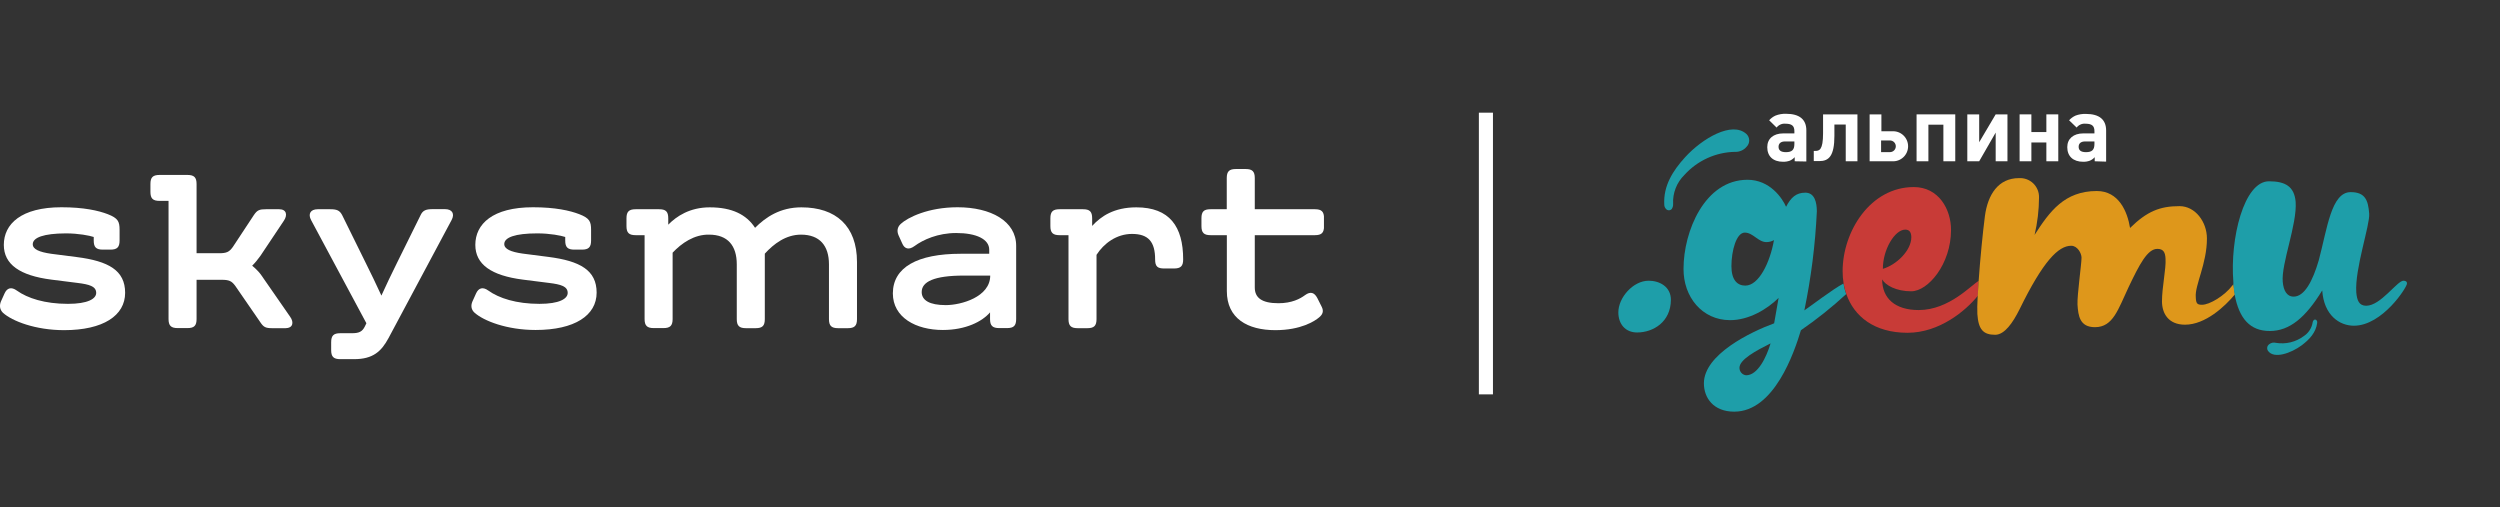 <?xml version="1.0" encoding="UTF-8"?> <svg xmlns="http://www.w3.org/2000/svg" width="355" height="72" viewBox="0 0 355 72" fill="none"><rect x="0" y="0" width="355" height="72" fill="#333333" stroke="none"/> <g clip-path="url(#clip0_64:5580)"> <path d="M0.129 42.816L0.646 41.669C0.995 40.891 1.602 40.687 2.391 41.261C3.903 42.344 6.358 43.147 9.653 43.147C12.457 43.147 13.659 42.433 13.659 41.592C13.659 40.649 12.664 40.381 11.023 40.177L7.288 39.705C2.804 39.132 0.543 37.538 0.543 34.772C0.543 31.802 3.011 29.431 8.723 29.431C11.902 29.431 13.97 29.902 15.3 30.412C16.774 30.986 16.98 31.457 16.98 32.643V34.16C16.98 35.103 16.632 35.448 15.675 35.448H14.616C13.659 35.448 13.31 35.116 13.31 34.16V33.65C12.69 33.446 11.152 33.14 9.343 33.14C6.203 33.153 4.652 33.727 4.652 34.683C4.652 35.397 5.583 35.792 7.25 36.034L10.92 36.506C15.404 37.079 17.769 38.392 17.769 41.579C17.769 44.817 14.654 46.882 9.098 46.882C5.027 46.882 1.732 45.595 0.426 44.422C-0.039 43.963 -0.103 43.389 0.129 42.816Z" fill="white"></path> <path d="M40.552 46.602H38.665C37.734 46.602 37.437 46.462 36.985 45.786L33.418 40.611C32.901 39.897 32.526 39.731 31.467 39.731H27.913V45.302C27.913 46.245 27.577 46.589 26.608 46.589H25.238C24.282 46.589 23.933 46.245 23.933 45.302V28.526H22.666C21.71 28.526 21.361 28.194 21.361 27.238V26.129C21.361 25.186 21.697 24.841 22.666 24.841H26.608C27.564 24.841 27.913 25.186 27.913 26.129V35.958H31.105C32.165 35.958 32.539 35.792 33.056 35.078L36.041 30.552C36.52 29.838 36.83 29.711 37.76 29.711H39.647C40.681 29.711 40.875 30.527 40.293 31.368L36.972 36.34C36.636 36.812 36.222 37.322 35.809 37.73C36.222 38.061 36.804 38.647 37.037 38.979L41.211 44.996C41.779 45.799 41.572 46.602 40.552 46.602Z" fill="white"></path> <path d="M47.026 49.712V48.603C47.026 47.66 47.362 47.316 48.331 47.316H49.972C50.967 47.316 51.445 47.112 51.82 46.334L52.027 45.901L44.183 31.266C43.705 30.387 44.08 29.711 45.113 29.711H46.897C47.827 29.711 48.228 29.877 48.577 30.527L51.859 37.181C52.608 38.698 53.474 40.458 54.159 41.974C54.844 40.483 55.632 38.8 56.382 37.309L59.742 30.514C60.052 29.877 60.491 29.698 61.422 29.698H63.192C64.226 29.698 64.601 30.374 64.123 31.253L55.18 47.992C54.146 49.916 52.957 51 50.282 51H48.331C47.362 51 47.026 50.656 47.026 49.712Z" fill="white"></path> <path d="M67.082 42.816L67.599 41.669C67.948 40.891 68.555 40.687 69.343 41.261C70.855 42.344 73.311 43.147 76.606 43.147C79.41 43.147 80.612 42.433 80.612 41.592C80.612 40.649 79.617 40.381 77.976 40.177L74.241 39.705C69.757 39.132 67.496 37.538 67.496 34.772C67.496 31.802 69.964 29.431 75.676 29.431C78.855 29.431 80.922 29.902 82.253 30.412C83.727 30.986 83.933 31.457 83.933 32.643V34.16C83.933 35.103 83.584 35.448 82.628 35.448H81.568C80.612 35.448 80.263 35.116 80.263 34.16V33.65C79.643 33.446 78.105 33.14 76.296 33.14C73.143 33.14 71.605 33.714 71.605 34.657C71.605 35.371 72.535 35.766 74.202 36.008L77.872 36.48C82.357 37.054 84.722 38.367 84.722 41.554C84.722 44.792 81.607 46.857 76.05 46.857C71.98 46.857 68.684 45.569 67.379 44.397C66.901 43.963 66.836 43.389 67.082 42.816Z" fill="white"></path> <path d="M121.693 37.207V45.314C121.693 46.258 121.345 46.602 120.388 46.602H119.018C118.062 46.602 117.713 46.258 117.713 45.314V37.538C117.713 34.899 116.408 33.319 113.746 33.319C111.588 33.319 109.869 34.632 108.603 36.021V45.314C108.603 46.258 108.267 46.602 107.298 46.602H105.928C104.971 46.602 104.622 46.258 104.622 45.314V37.538C104.622 34.899 103.356 33.319 100.681 33.319C98.588 33.28 96.778 34.53 95.512 35.881V45.302C95.512 46.245 95.163 46.589 94.207 46.589H92.837C91.881 46.589 91.532 46.245 91.532 45.302V33.395H90.265C89.309 33.395 88.96 33.051 88.96 32.108V30.999C88.96 30.055 89.309 29.711 90.265 29.711H93.587C94.543 29.711 94.892 30.043 94.892 30.999V31.904C96.055 30.718 97.941 29.443 100.784 29.443C103.938 29.443 105.992 30.463 107.22 32.35C108.732 30.833 110.787 29.443 113.798 29.443C118.682 29.443 121.693 32.069 121.693 37.207Z" fill="white"></path> <path d="M136.425 36.034H140.47V35.46C140.47 33.969 138.661 33.089 135.779 33.089C133.182 33.089 131.088 34.033 129.848 34.95C129.059 35.524 128.439 35.358 128.103 34.542L127.586 33.395C127.341 32.822 127.418 32.248 127.896 31.802C128.891 30.884 131.799 29.431 135.973 29.431C140.703 29.431 144.295 31.394 144.295 34.899V45.302C144.295 46.245 143.959 46.589 142.99 46.589H141.892C140.935 46.589 140.586 46.245 140.586 45.302V44.358C139.462 45.671 137.123 46.857 133.88 46.857C130.08 46.857 126.785 45.098 126.785 41.656C126.798 37.959 130.261 36.034 136.425 36.034ZM134.306 43.326C136.464 43.326 140.612 42.178 140.612 39.132H136.878C132.626 39.132 130.881 40.011 130.881 41.465C130.881 42.65 132.006 43.326 134.306 43.326Z" fill="white"></path> <path d="M168.009 36.837C168.009 37.78 167.673 38.125 166.703 38.125H165.334C164.377 38.125 164.028 37.857 164.028 36.837C164.028 34.339 163.072 33.217 160.746 33.217C158.549 33.217 156.74 34.568 155.706 36.187V45.314C155.706 46.258 155.357 46.602 154.401 46.602H153.031C152.075 46.602 151.726 46.258 151.726 45.314V33.395H150.459C149.503 33.395 149.154 33.051 149.154 32.108V30.999C149.154 30.055 149.503 29.711 150.459 29.711H153.781C154.737 29.711 155.086 30.043 155.086 30.999V32.082C156.313 30.731 158.174 29.443 161.353 29.443C166.083 29.443 168.009 32.171 168.009 36.837Z" fill="white"></path> <path d="M171.898 29.711H174.199V25.288C174.199 24.344 174.547 24 175.504 24H176.874C177.83 24 178.179 24.344 178.179 25.288V29.711H186.708C187.664 29.711 188.013 30.043 188.013 30.999V32.108C188.013 33.051 187.677 33.395 186.708 33.395H178.179V40.827C178.179 42.281 179.174 43.058 181.539 43.058C183.451 43.058 184.627 42.421 185.312 41.911C186.1 41.337 186.643 41.541 187.057 42.319L187.703 43.606C187.974 44.18 187.845 44.626 187.328 45.059C186.708 45.595 184.731 46.882 181.099 46.882C177.158 46.882 174.212 45.225 174.212 41.337V33.395H171.911C170.955 33.395 170.606 33.051 170.606 32.108V30.999C170.606 30.043 170.942 29.711 171.898 29.711Z" fill="white"></path> </g> <path d="M232.469 47.211C230.79 47.211 229.805 45.998 229.805 44.357C229.805 42.248 231.908 39.861 234.111 39.861C235.652 39.861 237.268 40.707 237.268 42.576C237.249 45.708 234.768 47.211 232.469 47.211Z" fill="#1E9EA9"></path> <path d="M256.217 44.073C257.178 39.444 257.771 34.746 257.991 30.024C257.991 28.71 257.669 27.359 256.356 27.359C255.042 27.359 254.291 28.06 253.622 29.367C253.104 28.155 251.33 25.528 248.147 25.528C242.054 25.528 239.061 32.878 239.061 38.156C239.03 42.153 241.694 45.462 245.678 45.462C248.349 45.462 250.925 43.915 252.561 42.305L251.929 45.91C248.608 47.129 241.953 50.33 241.953 54.434C241.953 56.499 243.311 58.456 246.259 58.456C251.942 58.456 254.783 50.039 255.73 46.895C257.992 45.339 260.14 43.623 262.158 41.762C261.987 41.275 261.858 40.774 261.773 40.265C260.321 41.004 256.892 43.637 256.217 44.073ZM247.832 40.556C246.708 40.556 245.862 39.766 245.862 37.796C245.862 35.599 246.569 33.029 247.756 33.029C248.943 33.029 249.65 34.38 250.843 34.38C251.215 34.375 251.579 34.277 251.904 34.096C251.342 37.291 249.751 40.556 247.832 40.556ZM247.939 53.291C247.679 53.26 247.44 53.134 247.267 52.937C247.095 52.74 247.001 52.486 247.004 52.224C247.004 51.05 249.385 49.781 251.424 48.758C250.831 50.721 249.612 53.291 247.939 53.291Z" fill="#1E9EA9"></path> <path d="M272.456 44.028C269.091 44.028 267.266 42.349 267.266 39.672C267.734 40.518 269.28 41.364 271.396 41.364C273.77 41.364 277.047 37.525 277.047 32.644C277.047 29.746 275.317 26.563 271.756 26.563C265.58 26.563 261.653 32.878 261.653 38.504C261.651 39.089 261.697 39.674 261.792 40.252C261.877 40.761 262.006 41.262 262.177 41.749C263.269 44.906 266.117 47.255 270.872 47.255C275.411 47.255 279.168 44.098 280.848 42.002C280.848 41.37 280.924 40.644 280.98 39.886C279.976 40.41 276.807 44.028 272.456 44.028ZM270.562 32.606C271.112 32.606 271.408 32.972 271.408 33.686C271.408 35.58 269.293 37.607 267.367 38.175C267.355 35.46 269.047 32.606 270.55 32.606H270.562Z" fill="#C83B37"></path> <path d="M317.16 40.36L316.983 40.556C315.866 42.02 313.757 43.277 312.69 43.277C311.982 43.277 311.837 43.088 311.799 42.197C311.648 40.518 313.384 37.468 313.384 33.863C313.384 31.526 311.749 29.272 309.488 29.272C306.685 29.272 304.86 30.024 302.467 32.373C302.101 30.074 300.882 27.125 297.751 27.125C293.16 27.125 291.045 30.024 288.911 33.358C289.321 31.606 289.533 29.814 289.542 28.016C289.548 27.645 289.477 27.278 289.334 26.936C289.191 26.594 288.979 26.286 288.711 26.03C288.443 25.775 288.125 25.577 287.777 25.451C287.429 25.324 287.058 25.271 286.688 25.294C283.784 25.294 282.268 27.593 281.858 30.68C281.555 33.029 281.182 36.792 280.968 39.886C280.911 40.644 280.867 41.358 280.835 42.002C280.772 43.138 280.753 44.06 280.785 44.59C280.93 46.788 281.624 47.539 283.31 47.539C284.661 47.539 285.836 45.803 286.77 43.934C290.142 37.045 292.295 34.898 294.114 34.898C295.004 34.898 295.578 35.978 295.578 36.584C295.578 37.468 294.947 41.926 295.004 43.233C295.105 44.874 295.339 46.459 297.485 46.459C300.061 46.459 300.769 43.934 302.259 40.777C303.806 37.538 304.936 35.34 306.344 35.34C307.184 35.34 307.468 35.807 307.506 36.748C307.6 38.15 307.001 40.777 307.001 42.785C307.001 44.521 307.929 46.106 310.271 46.106C313.163 46.106 315.922 43.53 317.368 41.793C317.267 41.364 317.204 40.878 317.16 40.36Z" fill="#DE971B"></path> <path d="M341.292 39.861C340.396 39.861 338.059 43.416 336.001 43.416C334.966 43.416 334.688 42.62 334.593 41.522C334.359 38.194 336.563 31.918 336.424 30.327C336.279 28.433 335.856 27.283 333.797 27.283C331.032 27.283 330.476 32.436 329.258 36.982C328.412 39.88 327.243 42.121 325.696 42.121C324.718 42.121 324.251 41.231 324.15 40.019C323.916 37.449 326.208 31.874 325.981 28.654C325.791 26.494 324.535 25.743 322.192 25.743C318.637 25.743 316.629 33.888 317.141 40.076C317.141 40.183 317.141 40.284 317.141 40.385C317.185 40.903 317.248 41.389 317.324 41.844C317.955 45.228 319.496 47.002 322.312 47.002C325.128 47.002 327.414 45.077 329.756 41.238C329.99 44.755 332.194 46.251 334.252 46.251C338.318 46.251 341.829 40.732 341.791 40.259C341.81 40 341.614 39.861 341.292 39.861Z" fill="#1E9EA9"></path> <path d="M248.021 20.837C247.814 21.082 247.553 21.276 247.258 21.402C246.963 21.528 246.643 21.583 246.322 21.563C244.976 21.595 243.65 21.901 242.426 22.462C241.201 23.024 240.104 23.828 239.2 24.827C238.65 25.363 238.22 26.01 237.942 26.726C237.663 27.442 237.541 28.209 237.584 28.976C237.596 29.224 237.527 29.47 237.388 29.676C237.337 29.734 237.274 29.78 237.204 29.812C237.134 29.844 237.058 29.86 236.981 29.86C236.904 29.86 236.828 29.844 236.757 29.812C236.687 29.78 236.625 29.734 236.574 29.676C236.413 29.506 236.324 29.279 236.327 29.045C236.182 26.418 237.508 24.271 239.308 22.302C241.726 19.662 245.944 17.162 247.989 19.024C248.113 19.14 248.212 19.279 248.28 19.434C248.349 19.588 248.386 19.755 248.388 19.924C248.391 20.093 248.36 20.261 248.297 20.418C248.234 20.574 248.14 20.717 248.021 20.837Z" fill="#1E9EA9"></path> <path d="M322.224 48.884C322.354 48.778 322.508 48.705 322.673 48.669C322.838 48.634 323.008 48.639 323.171 48.682C323.862 48.799 324.569 48.774 325.251 48.611C325.932 48.447 326.574 48.147 327.136 47.728C327.473 47.509 327.76 47.22 327.977 46.882C328.195 46.543 328.339 46.163 328.399 45.765C328.419 45.64 328.479 45.525 328.569 45.437C328.6 45.412 328.635 45.395 328.673 45.385C328.711 45.376 328.75 45.375 328.789 45.382C328.827 45.389 328.863 45.404 328.895 45.427C328.927 45.449 328.954 45.478 328.973 45.512C329.009 45.565 329.033 45.626 329.044 45.689C329.055 45.752 329.052 45.816 329.037 45.879C328.847 47.23 327.957 48.196 326.839 49.036C325.349 50.141 322.937 51.006 322.078 49.85C322.023 49.778 321.982 49.695 321.959 49.607C321.936 49.518 321.931 49.426 321.945 49.336C321.958 49.246 321.99 49.159 322.038 49.081C322.086 49.004 322.149 48.937 322.224 48.884V48.884Z" fill="#1E9EA9"></path> <path d="M253.483 20.085C252.895 20.085 252.554 20.35 252.554 20.849C252.554 21.348 252.895 21.607 253.596 21.607C254.461 21.607 254.802 21.279 254.802 20.445V20.085H253.483ZM254.846 22.901V22.32C254.651 22.532 254.415 22.702 254.152 22.819C253.848 22.925 253.527 22.977 253.205 22.971C251.778 22.971 250.951 22.2 250.951 20.893C250.951 19.694 251.822 18.942 253.23 18.942H254.802V18.614C254.802 17.869 254.43 17.566 253.539 17.566C253.299 17.541 253.057 17.578 252.836 17.675C252.615 17.771 252.422 17.923 252.277 18.115L251.222 17.08C251.47 16.799 251.773 16.573 252.112 16.417C252.593 16.229 253.106 16.14 253.622 16.158C255.516 16.158 256.501 16.953 256.501 18.513V22.933L254.846 22.901Z" fill="white"></path> <path d="M262.095 22.901V17.68H260.485V19.283C260.485 22.137 259.708 22.876 258.351 22.876H257.555V21.43H257.764C258.325 21.43 258.875 21.329 258.875 18.942V16.24H263.756V22.901H262.095Z" fill="white"></path> <path d="M267.115 19.946V21.601H268.377C268.597 21.601 268.807 21.514 268.962 21.358C269.117 21.203 269.205 20.993 269.205 20.774C269.205 20.554 269.117 20.344 268.962 20.189C268.807 20.034 268.597 19.946 268.377 19.946H267.115ZM268.7 22.901H265.486V16.24H267.159V18.639H268.7C268.989 18.624 269.279 18.667 269.551 18.767C269.823 18.867 270.072 19.021 270.283 19.221C270.494 19.42 270.661 19.66 270.776 19.927C270.891 20.193 270.95 20.48 270.95 20.77C270.95 21.06 270.891 21.347 270.776 21.614C270.661 21.88 270.494 22.121 270.283 22.32C270.072 22.519 269.823 22.674 269.551 22.774C269.279 22.874 268.989 22.917 268.7 22.901Z" fill="white"></path> <path d="M275.961 22.901V17.705H273.833V22.901H272.153V16.24H277.647V22.901H275.961Z" fill="white"></path> <path d="M283.386 22.901V18.829L281.044 22.901H279.358V16.24H281.044V20.199L283.386 16.24H285.059V22.901H283.386Z" fill="white"></path> <path d="M290.584 22.901V20.231H288.456V22.901H286.783V16.24H288.456V18.753H290.584V16.24H292.276V22.901H290.584Z" fill="white"></path> <path d="M296.096 20.085C295.503 20.085 295.168 20.35 295.168 20.849C295.168 21.348 295.503 21.607 296.21 21.607C297.062 21.607 297.41 21.279 297.41 20.445V20.085H296.096ZM297.447 22.901V22.32C297.257 22.538 297.019 22.708 296.753 22.819C296.451 22.927 296.132 22.978 295.812 22.971C294.398 22.971 293.552 22.201 293.552 20.893C293.552 19.694 294.436 18.942 295.831 18.942H297.41V18.614C297.41 17.869 297.037 17.566 296.147 17.566C295.907 17.541 295.664 17.579 295.443 17.675C295.222 17.771 295.029 17.923 294.884 18.115L293.811 17.08C294.066 16.8 294.376 16.575 294.72 16.417C295.191 16.239 295.694 16.158 296.197 16.177C298.091 16.177 299.07 16.972 299.07 18.532V22.952L297.447 22.901Z" fill="white"></path> <path d="M211 16V56" stroke="white" stroke-width="2"></path> <defs> <clipPath id="clip0_64:5580"> <rect width="188" height="27" fill="white" transform="translate(0 24)"></rect> </clipPath> </defs> </svg> 